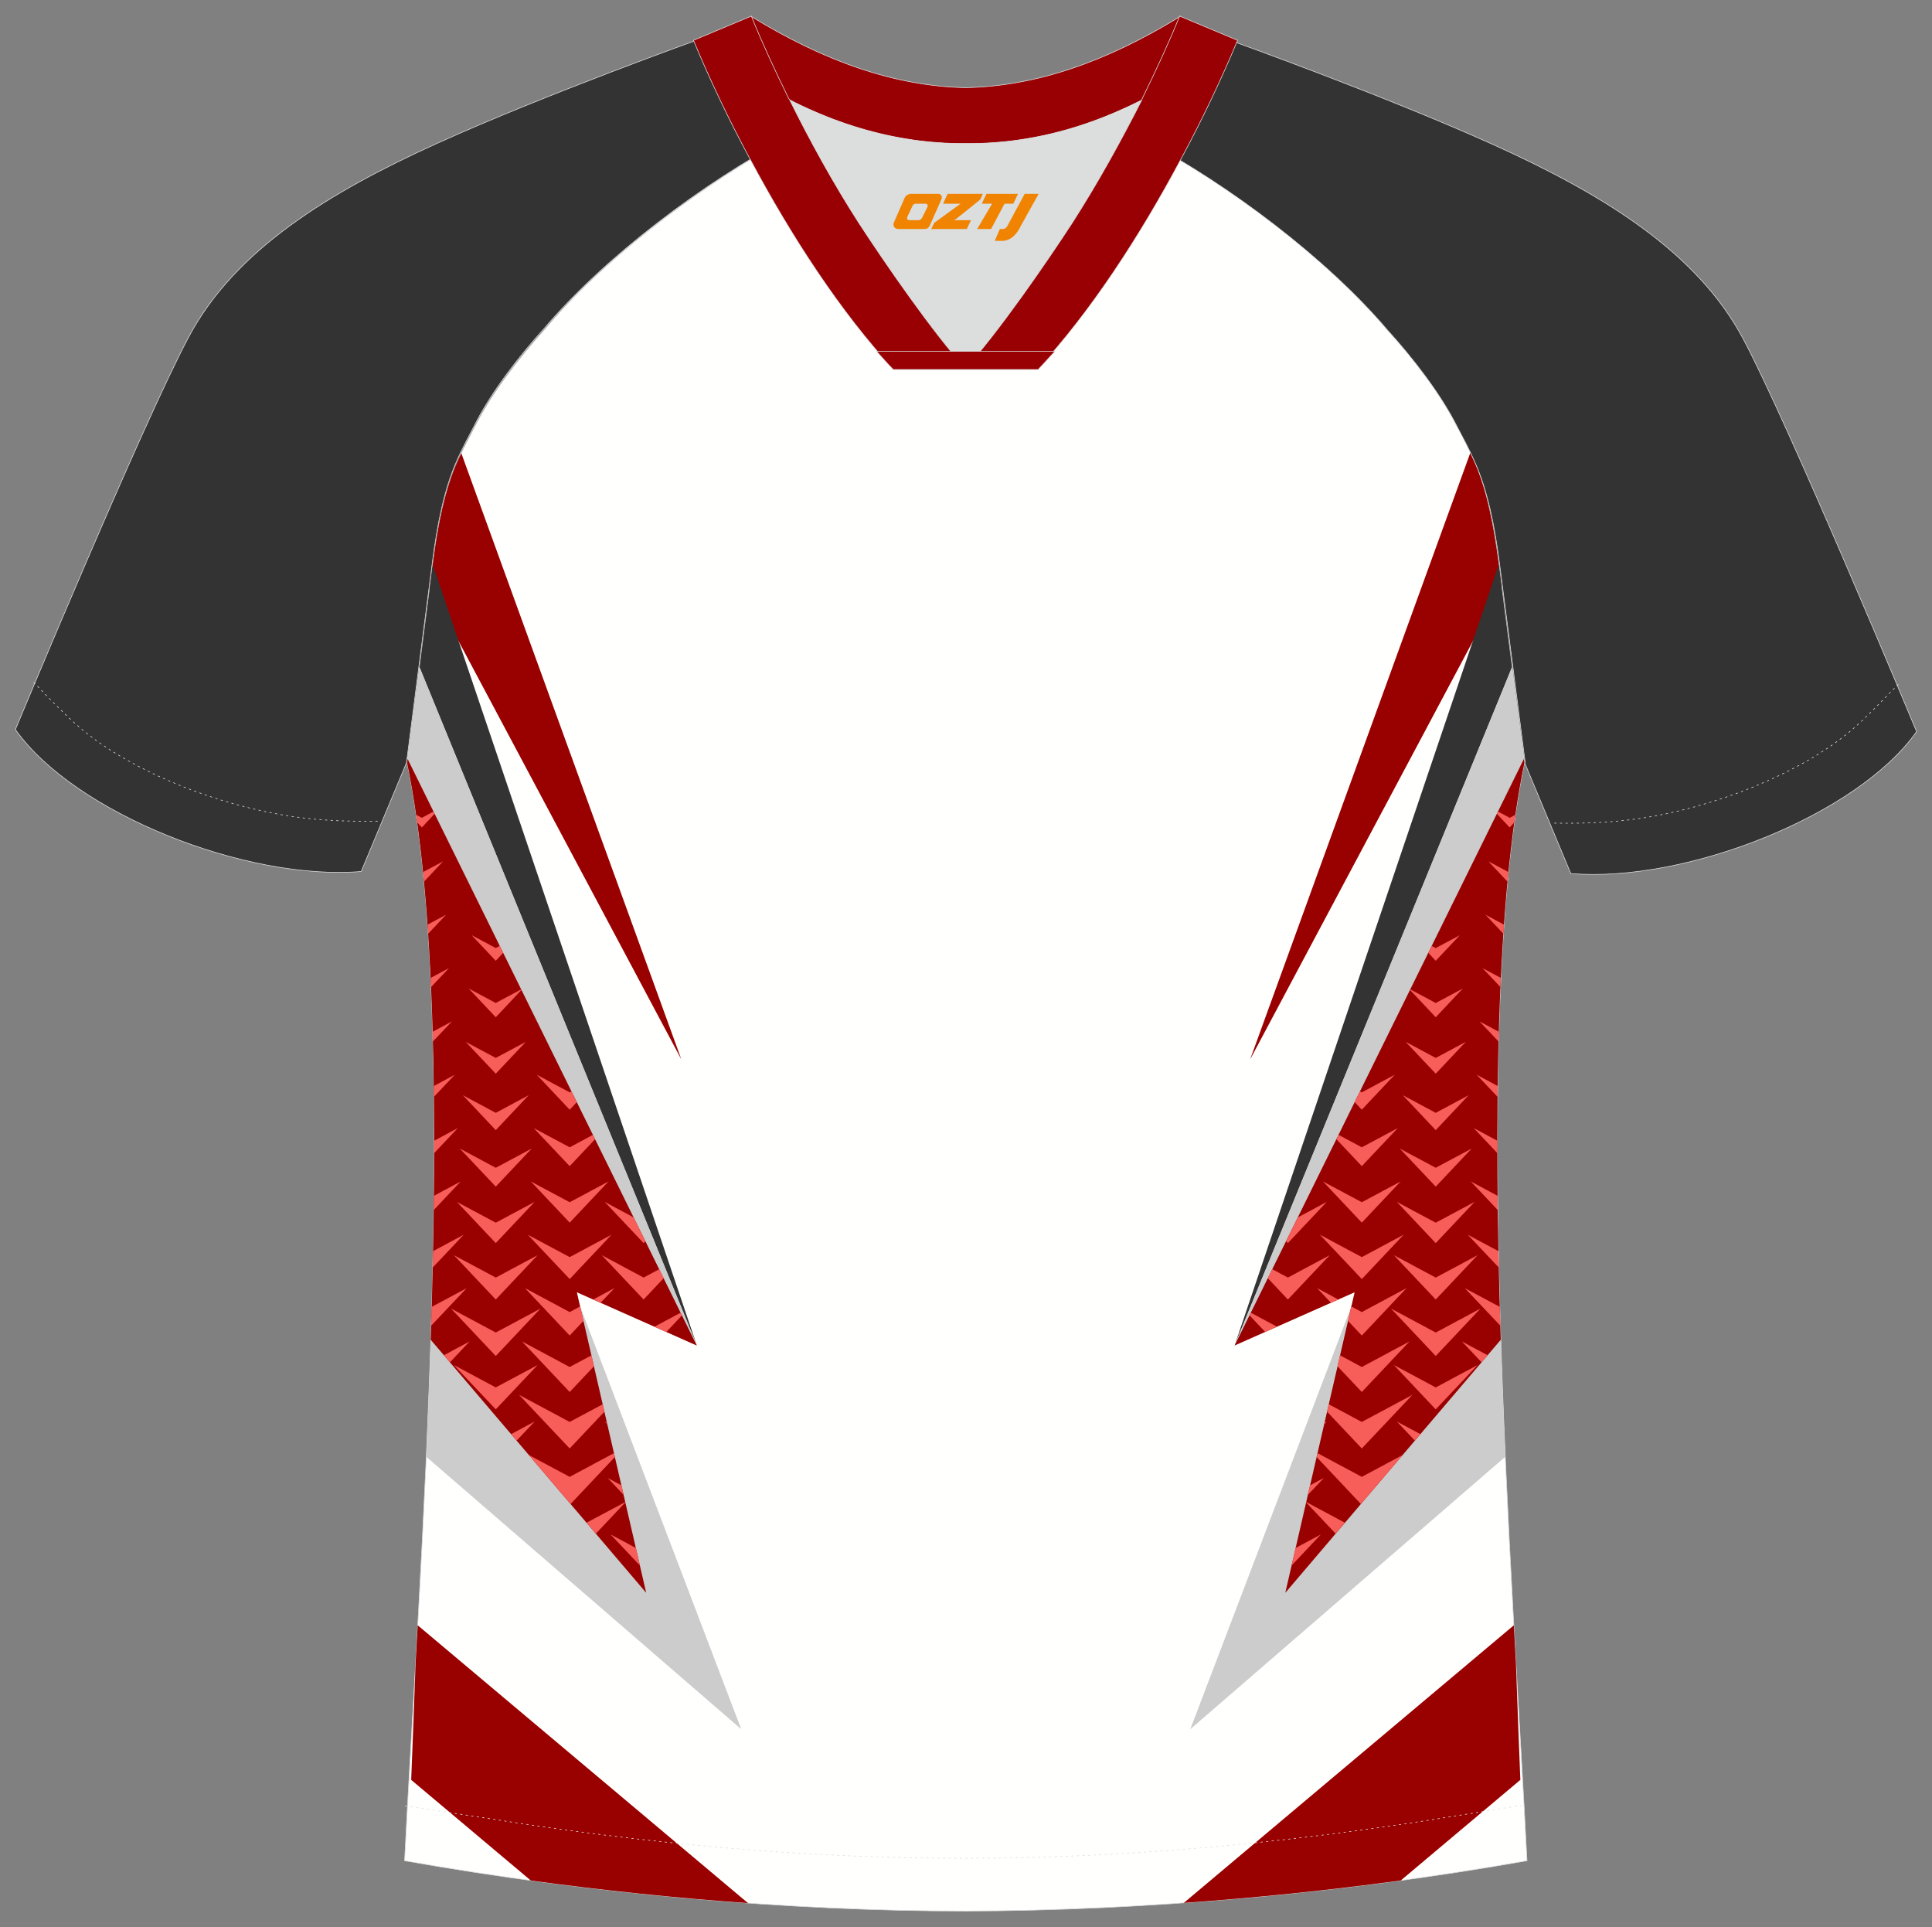 <?xml version="1.0" encoding="utf-8"?>
<!-- Generator: Adobe Illustrator 24.0.0, SVG Export Plug-In . SVG Version: 6.00 Build 0)  -->
<svg xmlns="http://www.w3.org/2000/svg" xmlns:xlink="http://www.w3.org/1999/xlink" version="1.1" id="图层_1" x="0px" y="0px" width="374px" height="373px" viewBox="0 0 374 373" enable-background="new 0 0 374 373" xml:space="preserve">
<rect x="0" y="0" width="374" height="373" fill="#808080" stroke="none"/>
<g>
	
		<path fill-rule="evenodd" clip-rule="evenodd" fill="#FFFFFE" stroke="#DCDDDD" stroke-width="0.118" stroke-miterlimit="22.926" d="   M290.04,108.55c1.27,10.04,4.77,37.12,5.07,39.07c-10.72,51.74-2.14,159.8,0.49,212.51c-36.25,6.43-74.35,9.65-108.64,9.74   c-34.3,0-72.3-3.31-108.64-9.74c2.63-52.71,11.21-160.77,0.49-212.51c0.29-1.95,3.8-29.04,5.07-39.07   c0.88-6.72,2.24-13.84,4.77-19.39c0.97-2.24,2.14-4.38,3.31-6.63c3.22-6.43,8.67-13.45,13.45-18.71   c11.01-13.25,28.65-26.6,44.04-35.37c0.97-0.49-0.97-15.2-0.1-15.69c3.9,3.31,24.85,3.22,29.91,6.04l-2.63,0.68   c6.04,2.83,12.76,4.19,19.39,4.19s-2.73-1.36,3.31-4.19l5.65-2.44c5.07-2.83,15.98-2.24,19.88-5.55   c0.68,0.39-1.95,16.17-1.17,16.56c15.69,8.67,33.52,22.22,44.72,35.66c4.87,5.26,10.33,12.28,13.54,18.71   c1.27,2.14,2.34,4.38,3.31,6.63C287.8,94.62,289.16,101.83,290.04,108.55z"/>
	<g>
		<path fill-rule="evenodd" clip-rule="evenodd" fill="#990000" d="M89.3,87.71l42.6,117.34l-48.69-91.41    c0.25-1.96,0.47-3.69,0.65-5.1c0.88-6.72,2.24-13.84,4.77-19.39C88.85,88.67,89.07,88.19,89.3,87.71z"/>
		<path fill-rule="evenodd" clip-rule="evenodd" fill="#333333" d="M83.77,109.27l51.13,151.14L81.22,129.15    C82.17,121.8,83.17,114,83.77,109.27z"/>
		<path fill-rule="evenodd" clip-rule="evenodd" fill="#CCCCCC" d="M82.51,281.94l60.98,52.73l-33.87-88.88l25.29,14.62    L81.22,129.15c-1.17,9.06-2.26,17.42-2.42,18.47C85.43,179.65,84.67,233.24,82.51,281.94z"/>
		<path fill-rule="evenodd" clip-rule="evenodd" fill="#990000" d="M144.8,368.33l-63.94-53.77c-0.14,2.49-0.28,4.95-0.41,7.36    c-0.26,7.53-0.55,15.05-0.85,22.56l23.16,19.48C116.8,365.88,130.91,367.34,144.8,368.33z"/>
		<path fill-rule="evenodd" clip-rule="evenodd" fill="#990000" d="M83.38,259.3l41.71,48.97l-13.42-58.16l23.22,10.31L82.68,154.55    l-3.78-7.67c-0.05,0.35-0.08,0.6-0.1,0.74C84.41,174.74,84.73,217.32,83.38,259.3z"/>
		<g>
			<g>
				<polygon fill-rule="evenodd" clip-rule="evenodd" fill="#F75D59" points="126.7,256.77 131.77,254.06 132.02,254.57       128.99,257.79     "/>
				<path fill-rule="evenodd" clip-rule="evenodd" fill="#F75D59" d="M124.59,251.51c-2.7-2.86-5.4-5.71-8.1-8.58      c2.7,1.45,5.4,2.89,8.1,4.33l3.03-1.62l0.86,1.74L124.59,251.51z"/>
				<path fill-rule="evenodd" clip-rule="evenodd" fill="#F75D59" d="M124.59,240.59c-2.51-2.65-5.02-5.31-7.52-7.97l5.6,3l2.27,4.6      L124.59,240.59z"/>
				<polygon fill-rule="evenodd" clip-rule="evenodd" fill="#F75D59" points="117.58,275.67 117.06,275.12 117.51,275.36     "/>
				<polygon fill-rule="evenodd" clip-rule="evenodd" fill="#F75D59" points="120.73,289.33 117.64,286.05 120.3,287.48     "/>
				<polygon fill-rule="evenodd" clip-rule="evenodd" fill="#F75D59" points="123.88,302.99 118.2,296.98 123.1,299.6     "/>
			</g>
			<g>
				<polygon fill-rule="evenodd" clip-rule="evenodd" fill="#F75D59" points="113.55,294.71 121.05,290.7 121.06,290.77       115.35,296.82     "/>
				<polygon fill-rule="evenodd" clip-rule="evenodd" fill="#F75D59" points="102.39,281.61 110.28,285.83 118.86,281.24       119.03,281.99 110.46,291.08     "/>
				<path fill-rule="evenodd" clip-rule="evenodd" fill="#F75D59" d="M110.28,280.34c-3.27-3.46-6.53-6.92-9.8-10.38      c3.27,1.75,6.53,3.5,9.8,5.24l6.4-3.42l0.33,1.43L110.28,280.34z"/>
				<path fill-rule="evenodd" clip-rule="evenodd" fill="#F75D59" d="M110.28,269.41c-3.08-3.26-6.16-6.52-9.23-9.78      c3.08,1.65,6.16,3.3,9.23,4.94l4.22-2.26l0.49,2.11L110.28,269.41z"/>
				<path fill-rule="evenodd" clip-rule="evenodd" fill="#F75D59" d="M110.28,258.48c-2.89-3.06-5.78-6.12-8.66-9.18      c2.89,1.54,5.78,3.09,8.66,4.64l2.03-1.09l0.64,2.79L110.28,258.48L110.28,258.48L110.28,258.48z M114.84,251.5l4.11-2.2      l-2.68,2.83L114.84,251.5z"/>
				<path fill-rule="evenodd" clip-rule="evenodd" fill="#F75D59" d="M110.28,247.55c-2.7-2.86-5.4-5.71-8.1-8.58      c2.7,1.45,5.4,2.89,8.1,4.33c2.7-1.45,5.4-2.89,8.1-4.33C115.68,241.84,112.98,244.7,110.28,247.55z"/>
				<path fill-rule="evenodd" clip-rule="evenodd" fill="#F75D59" d="M110.28,236.63c-2.51-2.65-5.02-5.31-7.52-7.97      c2.51,1.34,5.02,2.68,7.52,4.02c2.51-1.34,5.02-2.68,7.52-4.02C115.3,231.32,112.79,233.97,110.28,236.63z"/>
				<path fill-rule="evenodd" clip-rule="evenodd" fill="#F75D59" d="M110.28,225.7c-2.32-2.46-4.64-4.91-6.96-7.37      c2.32,1.24,4.64,2.48,6.96,3.72l4.5-2.41l0.42,0.84L110.28,225.7z"/>
				<path fill-rule="evenodd" clip-rule="evenodd" fill="#F75D59" d="M110.28,214.77c-2.13-2.26-4.26-4.51-6.38-6.77      c2.13,1.14,4.26,2.28,6.38,3.42l0.36-0.19l1.02,2.08L110.28,214.77z"/>
			</g>
			<g>
				<path fill-rule="evenodd" clip-rule="evenodd" fill="#F75D59" d="M95.97,262.44c-2.89-3.06-5.78-6.12-8.66-9.18      c2.89,1.54,5.78,3.09,8.66,4.64c2.89-1.54,5.78-3.09,8.66-4.64C101.75,256.33,98.86,259.38,95.97,262.44z"/>
				<path fill-rule="evenodd" clip-rule="evenodd" fill="#F75D59" d="M95.97,251.51c-2.7-2.86-5.4-5.71-8.1-8.58      c2.7,1.45,5.4,2.89,8.1,4.33c2.7-1.45,5.4-2.89,8.1-4.33C101.37,245.8,98.67,248.66,95.97,251.51z"/>
				<path fill-rule="evenodd" clip-rule="evenodd" fill="#F75D59" d="M95.97,240.59c-2.51-2.65-5.02-5.31-7.52-7.97      c2.51,1.34,5.02,2.68,7.52,4.02c2.51-1.34,5.02-2.68,7.52-4.02C100.99,235.28,98.48,237.93,95.97,240.59z"/>
				<path fill-rule="evenodd" clip-rule="evenodd" fill="#F75D59" d="M95.97,229.66c-2.32-2.46-4.64-4.91-6.96-7.37      c2.32,1.24,4.64,2.48,6.96,3.72c2.32-1.24,4.64-2.48,6.96-3.72C100.61,224.75,98.29,227.2,95.97,229.66z"/>
				<path fill-rule="evenodd" clip-rule="evenodd" fill="#F75D59" d="M95.97,218.73c-2.13-2.26-4.26-4.51-6.38-6.77      c2.13,1.14,4.26,2.28,6.38,3.42c2.13-1.14,4.26-2.28,6.38-3.42C100.23,214.22,98.1,216.48,95.97,218.73z"/>
				<path fill-rule="evenodd" clip-rule="evenodd" fill="#F75D59" d="M95.97,207.8c-1.94-2.05-3.88-4.11-5.82-6.16      c1.94,1.04,3.88,2.08,5.82,3.11c1.94-1.03,3.88-2.08,5.82-3.11C99.85,203.7,97.91,205.75,95.97,207.8z"/>
				<path fill-rule="evenodd" clip-rule="evenodd" fill="#F75D59" d="M95.97,196.88c-1.75-1.85-3.5-3.71-5.24-5.56      c1.75,0.94,3.5,1.87,5.24,2.8l4.93-2.64l0.05,0.11L95.97,196.88z"/>
				<path fill-rule="evenodd" clip-rule="evenodd" fill="#F75D59" d="M95.97,185.95c-1.56-1.65-3.12-3.3-4.68-4.96      c1.56,0.83,3.12,1.67,4.68,2.5l0.78-0.42l0.66,1.34L95.97,185.95z"/>
				<path fill-rule="evenodd" clip-rule="evenodd" fill="#F75D59" d="M95.97,272.77c-2.7-2.86-5.4-5.71-8.1-8.58      c2.7,1.45,5.4,2.89,8.1,4.33c2.7-1.45,5.4-2.89,8.1-4.33C101.37,267.05,98.67,269.91,95.97,272.77z"/>
				<polygon fill-rule="evenodd" clip-rule="evenodd" fill="#F75D59" points="98.95,277.56 103.5,275.12 100.01,278.81     "/>
			</g>
			<g>
				<polygon fill-rule="evenodd" clip-rule="evenodd" fill="#F75D59" points="85.93,262.29 90.9,259.63 87.1,263.66     "/>
				<path fill-rule="evenodd" clip-rule="evenodd" fill="#F75D59" d="M83.57,252.93l6.76-3.61l-6.87,7.26      C83.5,255.36,83.54,254.14,83.57,252.93z"/>
				<path fill-rule="evenodd" clip-rule="evenodd" fill="#F75D59" d="M83.83,242.15l5.94-3.18c-2,2.12-4.01,4.24-6.01,6.35      C83.79,244.27,83.81,243.21,83.83,242.15z"/>
				<path fill-rule="evenodd" clip-rule="evenodd" fill="#F75D59" d="M83.99,231.44c1.73-0.93,3.46-1.85,5.19-2.78l-5.22,5.54      L83.99,231.44z"/>
				<path fill-rule="evenodd" clip-rule="evenodd" fill="#F75D59" d="M84.05,220.78l4.57-2.45c-1.52,1.62-3.05,3.23-4.57,4.85      C84.05,222.38,84.05,221.58,84.05,220.78z"/>
				<path fill-rule="evenodd" clip-rule="evenodd" fill="#F75D59" d="M83.97,210.19l4.08-2.19c-1.35,1.43-2.71,2.86-4.06,4.29      C83.99,211.6,83.98,210.89,83.97,210.19z"/>
				<path fill-rule="evenodd" clip-rule="evenodd" fill="#F75D59" d="M83.75,199.69l3.73-2c-1.23,1.29-2.45,2.59-3.68,3.89      L83.75,199.69z"/>
				<path fill-rule="evenodd" clip-rule="evenodd" fill="#F75D59" d="M83.36,189.27l3.55-1.9c-1.16,1.22-2.31,2.44-3.47,3.67      L83.36,189.27z"/>
				<path fill-rule="evenodd" clip-rule="evenodd" fill="#F75D59" d="M82.76,178.96c1.2-0.64,2.39-1.28,3.59-1.92l-3.47,3.68      C82.83,180.13,82.8,179.54,82.76,178.96z"/>
				<path fill-rule="evenodd" clip-rule="evenodd" fill="#F75D59" d="M81.89,168.78c1.29-0.69,2.59-1.38,3.88-2.07      c-1.23,1.31-2.46,2.62-3.7,3.93C82.01,170.01,81.95,169.4,81.89,168.78z"/>
				<path fill-rule="evenodd" clip-rule="evenodd" fill="#F75D59" d="M81.67,160.14l-0.92-0.97c-0.07-0.5-0.14-1-0.21-1.49l1.12,0.6      l2.26-1.21l0.21,0.44L81.67,160.14z"/>
			</g>
		</g>
		<path fill-rule="evenodd" clip-rule="evenodd" fill="#990000" d="M284.63,87.63L242,205.05l48.69-91.41    c-0.25-1.96-0.47-3.69-0.65-5.1c-0.88-6.72-2.24-13.93-4.77-19.49C285.06,88.59,284.85,88.11,284.63,87.63z"/>
		<path fill-rule="evenodd" clip-rule="evenodd" fill="#333333" d="M290.13,109.27L239,260.41l53.69-131.26    C291.73,121.8,290.73,114,290.13,109.27z"/>
		<path fill-rule="evenodd" clip-rule="evenodd" fill="#CCCCCC" d="M291.4,281.94l-60.98,52.73l33.87-88.88L239,260.41l53.69-131.26    c1.17,9.06,2.26,17.42,2.42,18.47C288.47,179.65,289.23,233.24,291.4,281.94z"/>
		<path fill-rule="evenodd" clip-rule="evenodd" fill="#990000" d="M229.16,368.29l63.89-53.73c0.14,2.49,0.28,4.95,0.41,7.36    c0.26,7.53,0.55,15.05,0.85,22.56l-23.15,19.47C257.14,365.86,243.03,367.3,229.16,368.29z"/>
		<path fill-rule="evenodd" clip-rule="evenodd" fill="#990000" d="M290.52,259.3l-41.71,48.97l13.42-58.16L239,260.41l52.22-105.86    l3.78-7.67c0.05,0.35,0.08,0.6,0.1,0.74C289.49,174.74,289.17,217.32,290.52,259.3z"/>
		<g>
			<g>
				<polygon fill-rule="evenodd" clip-rule="evenodd" fill="#F75D59" points="247.2,256.77 242.13,254.06 241.88,254.57       244.92,257.79     "/>
				<path fill-rule="evenodd" clip-rule="evenodd" fill="#F75D59" d="M249.31,251.51c2.7-2.86,5.4-5.71,8.1-8.58      c-2.7,1.45-5.4,2.89-8.1,4.33l-3.03-1.62l-0.86,1.74L249.31,251.51z"/>
				<path fill-rule="evenodd" clip-rule="evenodd" fill="#F75D59" d="M249.31,240.59c2.51-2.65,5.02-5.31,7.52-7.97l-5.6,3      l-2.27,4.6L249.31,240.59z"/>
				<polygon fill-rule="evenodd" clip-rule="evenodd" fill="#F75D59" points="256.33,275.67 256.84,275.13 256.39,275.36     "/>
				<polygon fill-rule="evenodd" clip-rule="evenodd" fill="#F75D59" points="253.17,289.33 256.27,286.05 253.6,287.48     "/>
				<polygon fill-rule="evenodd" clip-rule="evenodd" fill="#F75D59" points="250.02,302.99 255.7,296.98 250.8,299.6     "/>
			</g>
			<g>
				<polygon fill-rule="evenodd" clip-rule="evenodd" fill="#F75D59" points="260.35,294.71 252.86,290.7 252.84,290.77       258.55,296.82     "/>
				<polygon fill-rule="evenodd" clip-rule="evenodd" fill="#F75D59" points="271.51,281.61 263.62,285.83 255.04,281.24       254.87,281.99 263.44,291.08     "/>
				<path fill-rule="evenodd" clip-rule="evenodd" fill="#F75D59" d="M263.62,280.34c3.27-3.46,6.53-6.92,9.8-10.38      c-3.27,1.75-6.53,3.5-9.8,5.24l-6.4-3.42l-0.33,1.43L263.62,280.34z"/>
				<path fill-rule="evenodd" clip-rule="evenodd" fill="#F75D59" d="M263.62,269.41c3.08-3.26,6.16-6.52,9.23-9.78      c-3.08,1.65-6.16,3.3-9.23,4.94l-4.22-2.26l-0.49,2.11L263.62,269.41z"/>
				<path fill-rule="evenodd" clip-rule="evenodd" fill="#F75D59" d="M263.62,258.48c2.89-3.06,5.78-6.12,8.66-9.18      c-2.89,1.54-5.78,3.09-8.66,4.64l-2.03-1.09l-0.64,2.79L263.62,258.48L263.62,258.48L263.62,258.48z M259.07,251.5l-4.11-2.2      l2.68,2.83L259.07,251.5z"/>
				<path fill-rule="evenodd" clip-rule="evenodd" fill="#F75D59" d="M263.62,247.55c2.7-2.86,5.4-5.71,8.1-8.58      c-2.7,1.45-5.4,2.89-8.1,4.33c-2.7-1.45-5.4-2.89-8.1-4.33C258.22,241.84,260.92,244.7,263.62,247.55z"/>
				<path fill-rule="evenodd" clip-rule="evenodd" fill="#F75D59" d="M263.62,236.63c2.51-2.65,5.02-5.31,7.52-7.97      c-2.51,1.34-5.02,2.68-7.52,4.02c-2.51-1.34-5.02-2.68-7.52-4.02C258.6,231.32,261.11,233.97,263.62,236.63z"/>
				<path fill-rule="evenodd" clip-rule="evenodd" fill="#F75D59" d="M263.62,225.7c2.32-2.46,4.64-4.91,6.96-7.37      c-2.32,1.24-4.64,2.48-6.96,3.72l-4.5-2.41l-0.42,0.84L263.62,225.7z"/>
				<path fill-rule="evenodd" clip-rule="evenodd" fill="#F75D59" d="M263.62,214.77c2.13-2.26,4.26-4.51,6.38-6.77      c-2.13,1.14-4.26,2.28-6.38,3.42l-0.36-0.19l-1.02,2.08L263.62,214.77z"/>
			</g>
			<g>
				<path fill-rule="evenodd" clip-rule="evenodd" fill="#F75D59" d="M277.93,262.44c2.89-3.06,5.78-6.12,8.66-9.18      c-2.89,1.54-5.78,3.09-8.66,4.64c-2.89-1.54-5.78-3.09-8.66-4.64C272.15,256.33,275.04,259.38,277.93,262.44z"/>
				<path fill-rule="evenodd" clip-rule="evenodd" fill="#F75D59" d="M277.93,251.51c2.7-2.86,5.4-5.71,8.1-8.58      c-2.7,1.45-5.4,2.89-8.1,4.33c-2.7-1.45-5.4-2.89-8.1-4.33C272.53,245.8,275.23,248.66,277.93,251.51z"/>
				<path fill-rule="evenodd" clip-rule="evenodd" fill="#F75D59" d="M277.93,240.59c2.51-2.65,5.02-5.31,7.52-7.97      c-2.51,1.34-5.02,2.68-7.52,4.02c-2.51-1.34-5.02-2.68-7.52-4.02C272.91,235.28,275.42,237.93,277.93,240.59z"/>
				<path fill-rule="evenodd" clip-rule="evenodd" fill="#F75D59" d="M277.93,229.66c2.32-2.46,4.64-4.91,6.96-7.37      c-2.32,1.24-4.64,2.48-6.96,3.72c-2.32-1.24-4.64-2.48-6.96-3.72C273.29,224.75,275.61,227.2,277.93,229.66z"/>
				<path fill-rule="evenodd" clip-rule="evenodd" fill="#F75D59" d="M277.93,218.73c2.13-2.26,4.26-4.51,6.38-6.77      c-2.13,1.14-4.26,2.28-6.38,3.42c-2.13-1.14-4.26-2.28-6.38-3.42C273.67,214.22,275.8,216.48,277.93,218.73z"/>
				<path fill-rule="evenodd" clip-rule="evenodd" fill="#F75D59" d="M277.93,207.8c1.94-2.05,3.88-4.11,5.82-6.16      c-1.94,1.03-3.88,2.08-5.82,3.11c-1.94-1.04-3.88-2.08-5.82-3.11C274.05,203.7,275.99,205.75,277.93,207.8z"/>
				<path fill-rule="evenodd" clip-rule="evenodd" fill="#F75D59" d="M277.93,196.88c1.75-1.85,3.5-3.71,5.24-5.56      c-1.75,0.94-3.5,1.87-5.24,2.8l-4.93-2.64l-0.05,0.11L277.93,196.88z"/>
				<path fill-rule="evenodd" clip-rule="evenodd" fill="#F75D59" d="M277.93,185.95c1.56-1.65,3.12-3.3,4.68-4.96      c-1.56,0.83-3.12,1.67-4.68,2.5l-0.78-0.42l-0.66,1.34L277.93,185.95z"/>
				<path fill-rule="evenodd" clip-rule="evenodd" fill="#F75D59" d="M277.93,272.77c2.7-2.86,5.4-5.71,8.1-8.58      c-2.7,1.45-5.4,2.89-8.1,4.33c-2.7-1.45-5.4-2.89-8.1-4.33C272.53,267.05,275.23,269.91,277.93,272.77z"/>
				<polygon fill-rule="evenodd" clip-rule="evenodd" fill="#F75D59" points="274.96,277.56 270.41,275.13 273.89,278.81     "/>
			</g>
			<g>
				<polygon fill-rule="evenodd" clip-rule="evenodd" fill="#F75D59" points="287.97,262.29 283,259.63 286.81,263.66     "/>
				<path fill-rule="evenodd" clip-rule="evenodd" fill="#F75D59" d="M290.33,252.93l-6.76-3.61l6.87,7.26      C290.4,255.36,290.36,254.14,290.33,252.93z"/>
				<path fill-rule="evenodd" clip-rule="evenodd" fill="#F75D59" d="M290.07,242.15l-5.94-3.18c2,2.12,4.01,4.24,6.01,6.35      C290.12,244.27,290.09,243.21,290.07,242.15z"/>
				<polygon fill-rule="evenodd" clip-rule="evenodd" fill="#F75D59" points="289.91,231.44 284.72,228.66 289.94,234.2     "/>
				<path fill-rule="evenodd" clip-rule="evenodd" fill="#F75D59" d="M289.86,220.78c-1.52-0.82-3.05-1.63-4.57-2.45      c1.52,1.62,3.05,3.23,4.57,4.85C289.86,222.38,289.86,221.58,289.86,220.78z"/>
				<path fill-rule="evenodd" clip-rule="evenodd" fill="#F75D59" d="M289.93,210.19l-4.08-2.19c1.35,1.43,2.71,2.86,4.06,4.29      C289.91,211.6,289.92,210.89,289.93,210.19z"/>
				<path fill-rule="evenodd" clip-rule="evenodd" fill="#F75D59" d="M290.15,199.69l-3.73-2c1.23,1.29,2.45,2.59,3.68,3.89      L290.15,199.69z"/>
				<path fill-rule="evenodd" clip-rule="evenodd" fill="#F75D59" d="M290.54,189.27l-3.55-1.9c1.16,1.22,2.31,2.44,3.47,3.67      L290.54,189.27z"/>
				<path fill-rule="evenodd" clip-rule="evenodd" fill="#F75D59" d="M291.15,178.96c-1.2-0.64-2.39-1.28-3.59-1.92l3.47,3.68      C291.07,180.12,291.11,179.54,291.15,178.96z"/>
				<path fill-rule="evenodd" clip-rule="evenodd" fill="#F75D59" d="M292.01,168.78c-1.29-0.69-2.59-1.38-3.88-2.07      c1.23,1.31,2.46,2.62,3.7,3.93C291.89,170.01,291.95,169.4,292.01,168.78z"/>
				<path fill-rule="evenodd" clip-rule="evenodd" fill="#F75D59" d="M292.24,160.14l0.92-0.97c0.07-0.5,0.14-1,0.21-1.49l-1.12,0.6      l-2.26-1.21l-0.21,0.45L292.24,160.14z"/>
			</g>
		</g>
	</g>
	
		<path fill-rule="evenodd" clip-rule="evenodd" fill="#333334" stroke="#DCDDDD" stroke-width="0.118" stroke-miterlimit="22.926" d="   M221.64,27.19c7.02-5.85,12.28-12.37,16.76-19.29c0,0,30.21,10.82,51.06,20.27c20.85,9.45,38.98,20.56,47.94,37.32   s33.62,76.1,33.62,76.1c-11.4,16.17-44.63,29.33-66.94,27.48l-8.77-21.05c0,0-3.7-28.84-5.07-39.27   c-0.88-6.72-2.24-13.84-4.77-19.39c-0.97-2.24-2.14-4.38-3.31-6.63c-3.22-6.43-8.67-13.45-13.45-18.71   C256.81,49.99,237.81,35.76,221.64,27.19z"/>
	
		<path fill-rule="evenodd" clip-rule="evenodd" fill="#333334" stroke="#DCDDDD" stroke-width="0.118" stroke-miterlimit="22.926" d="   M152.36,26.8c-7.02-5.85-12.28-12.37-16.76-19.29c0,0-30.21,10.82-51.06,20.27C63.69,37.22,45.57,48.33,36.6,65.09   s-33.62,76.1-33.62,76.1c11.4,16.17,44.63,29.33,66.94,27.48l8.77-21.05c0,0,3.7-28.84,5.07-39.27c0.88-6.72,2.24-13.84,4.77-19.39   c0.97-2.24,2.14-4.38,3.31-6.63c3.22-6.43,8.67-13.45,13.45-18.71C117.19,49.6,136.19,35.37,152.36,26.8z"/>
	
		<path fill-rule="evenodd" clip-rule="evenodd" fill="none" stroke="#DCDDDD" stroke-width="0.118" stroke-miterlimit="22.926" stroke-dasharray="0.432,0.648" d="   M78.4,349.51c1.27,0.19,14.91,2.24,16.17,2.44c30.4,4.87,61,7.7,91.88,7.7c30.4,0,60.51-2.73,90.42-7.41   c1.75-0.29,15.88-2.53,17.64-2.83"/>
	
		<path fill-rule="evenodd" clip-rule="evenodd" fill="#990003" stroke="#DCDDDD" stroke-width="0.118" stroke-miterlimit="22.926" d="   M146.03,15.5c13.45,8.28,27.09,12.37,40.92,12.28c13.74,0.1,27.38-3.9,40.92-12.28c1.75-6.82,0.68-12.37,0.68-12.37   c-14.42,8.87-27.96,13.54-41.61,13.84c-13.54-0.29-27.19-4.97-41.61-13.84C145.35,3.12,144.37,8.68,146.03,15.5z"/>
	<path fill-rule="evenodd" clip-rule="evenodd" fill="#DCDDDD" d="M217.64,20.95c-10.13,4.68-20.36,6.92-30.69,6.82   c-10.33,0.1-20.56-2.14-30.69-6.82c-1.17-0.49-2.34-1.07-3.41-1.66c3.99,8.09,8.57,16.17,13.35,23.77   c4.77,7.6,14.62,21.63,20.75,28.26v0.1c6.14-6.63,15.88-20.75,20.75-28.26c4.87-7.6,9.35-15.69,13.35-23.77l0,0   C219.98,19.88,218.81,20.46,217.64,20.95z"/>
	
		<path fill-rule="evenodd" clip-rule="evenodd" fill="#990003" stroke="#DCDDDD" stroke-width="0.118" stroke-miterlimit="22.926" d="   M152.65,19c-2.63-5.36-5.07-10.62-7.21-15.88L134.24,7.8c3.12,7.5,6.82,15.3,10.91,22.9c8.09,15.2,17.73,29.91,27.77,40.73l14.03,0   v-0.1c-6.14-6.63-15.88-20.75-20.75-28.26c-4.87-7.6-9.35-15.69-13.35-23.77C152.75,19.2,152.75,19.1,152.65,19z"/>
	
		<path fill-rule="evenodd" clip-rule="evenodd" fill="#990003" stroke="#DCDDDD" stroke-width="0.118" stroke-miterlimit="22.926" d="   M221.15,19c2.63-5.36,5.07-10.62,7.21-15.88l11.21,4.68c-3.12,7.5-6.82,15.3-10.91,22.9c-8.09,15.2-17.73,29.91-27.77,40.73   l-14.03,0v-0.1c6.14-6.63,15.88-20.75,20.75-28.26c4.87-7.6,9.35-15.69,13.45-23.77C221.05,19.2,221.15,19.1,221.15,19z"/>
	
		<path fill-rule="evenodd" clip-rule="evenodd" fill="#990003" stroke="#DCDDDD" stroke-width="0.118" stroke-miterlimit="22.926" d="   M186.95,71.52h14.03c1.07-1.17,2.14-2.34,3.22-3.51h-14.23h-0.1h-5.94H169.7c1.07,1.17,2.14,2.44,3.22,3.51H186.95z"/>
	
	
		<path fill-rule="evenodd" clip-rule="evenodd" fill="none" stroke="#DCDDDD" stroke-width="0.118" stroke-miterlimit="22.926" stroke-dasharray="0.434,0.651" d="   M6.5,132.03c2.92,3.02,6.04,6.33,9.16,8.96c10.13,8.57,26.99,15.01,41.02,17.05c5.55,0.78,10.23,0.97,16.47,0.88"/>
	
		<path fill-rule="evenodd" clip-rule="evenodd" fill="none" stroke="#DCDDDD" stroke-width="0.118" stroke-miterlimit="22.926" stroke-dasharray="0.434,0.651" d="   M367.5,132.42c-2.92,2.92-6.04,6.33-9.16,8.96c-10.13,8.57-26.99,15.01-41.02,17.05c-5.55,0.78-10.23,0.97-16.47,0.88"/>
</g>
<g>
	<path fill="#F08300" d="M198.36,37.52l-3.4,6.3c-0.2,0.3-0.5,0.5-0.8,0.5h-0.6l-1,2.3h1.2c2,0.1,3.2-1.5,3.9-3L201.06,37.52h-2.5L198.36,37.52z"/>
	<polygon fill="#F08300" points="191.16,37.52 ,197.06,37.52 ,196.16,39.42 ,194.46,39.42 ,191.86,44.32 ,189.16,44.32 ,192.06,39.42 ,190.06,39.42 ,190.96,37.52"/>
	<polygon fill="#F08300" points="185.16,42.62 ,184.66,42.62 ,185.16,42.32 ,189.76,38.62 ,190.26,37.52 ,183.46,37.52 ,183.16,38.12 ,182.56,39.42 ,185.36,39.42 ,185.96,39.42 ,180.86,43.12    ,180.26,44.32 ,186.86,44.32 ,187.16,44.32 ,187.96,42.62"/>
	<path fill="#F08300" d="M181.66,37.52H176.36C175.86,37.52,175.36,37.82,175.16,38.22L173.06,43.02C172.76,43.62,173.16,44.32,173.86,44.32h5.2c0.4,0,0.7-0.2,0.9-0.6L182.26,38.52C182.46,38.02,182.16,37.52,181.66,37.52z M179.56,40.02L178.46,42.22C178.26,42.52,177.96,42.62,177.86,42.62l-1.8,0C175.86,42.62,175.46,42.52,175.66,41.92l1-2.1c0.1-0.3,0.4-0.4,0.7-0.4h1.9   C179.46,39.42,179.66,39.72,179.56,40.02z"/>
</g>
</svg>